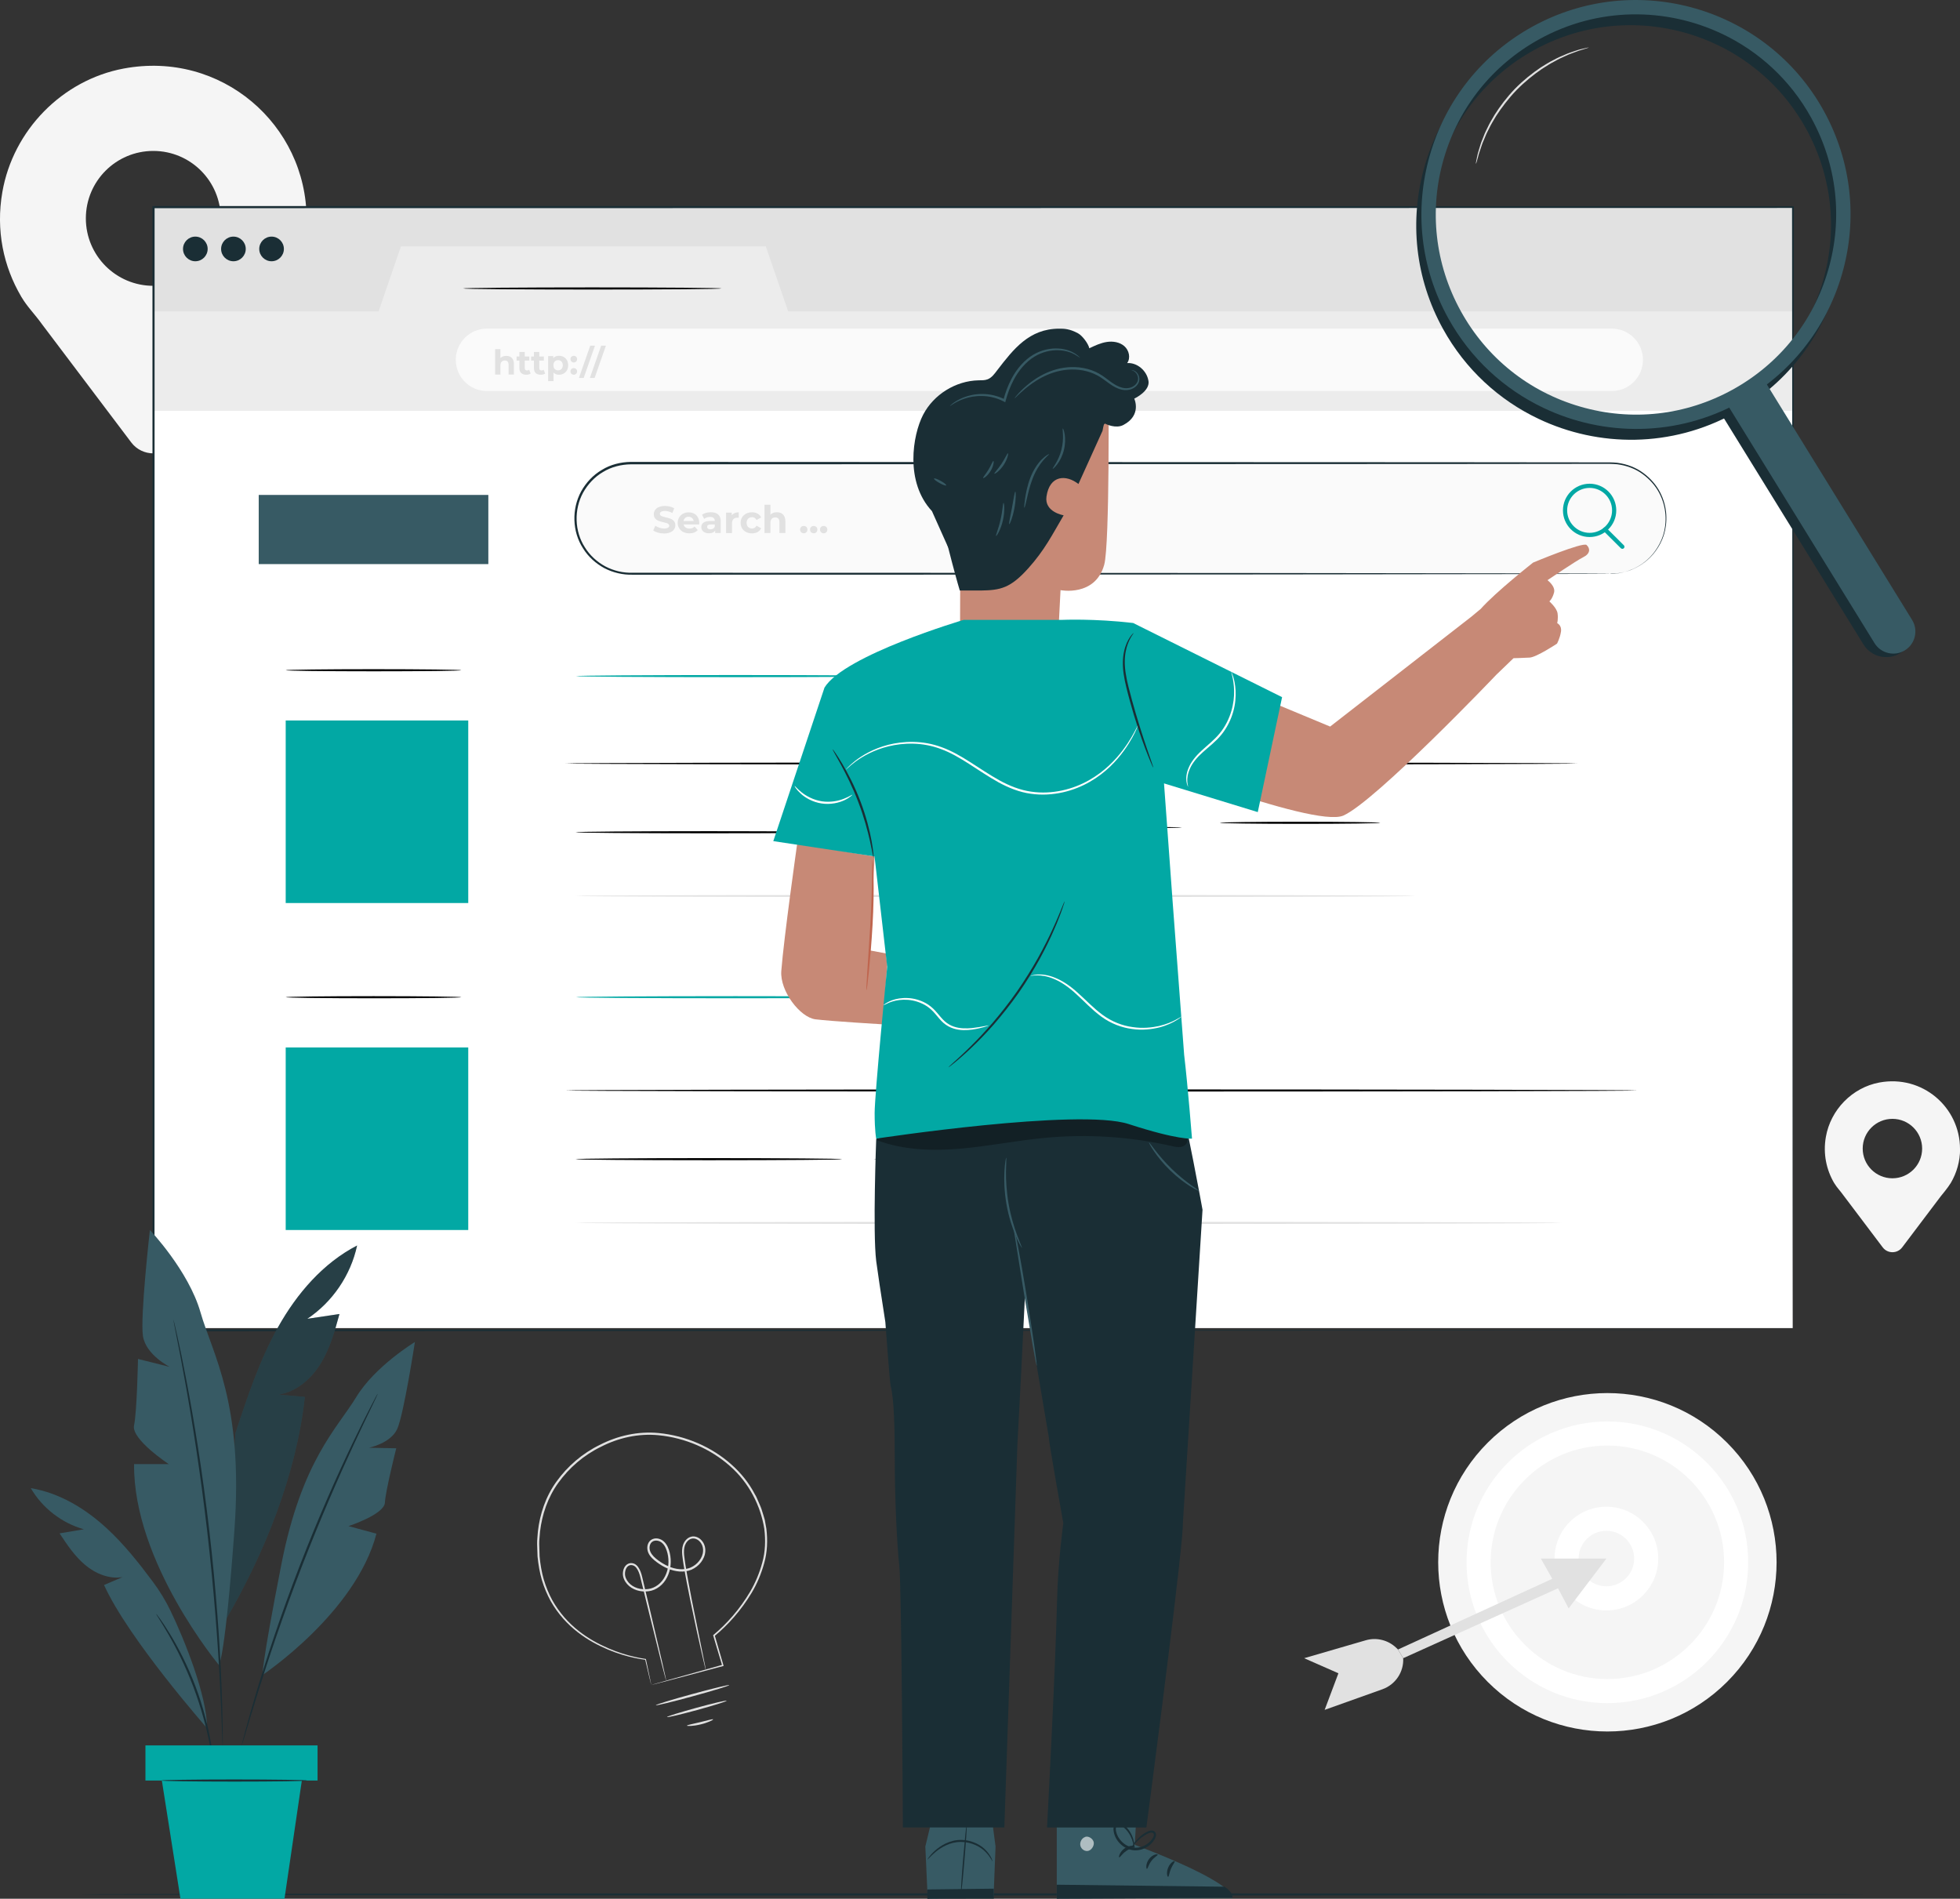 <?xml version="1.0" encoding="UTF-8"?><svg id="Layer_2" xmlns="http://www.w3.org/2000/svg" width="421.43" height="408.22" viewBox="0 0 421.43 408.22"><rect x="0" y="0" width="421.43" height="408.22" fill="#333333" stroke="none"/><defs><style>.cls-1{fill:#000;}.cls-1,.cls-2,.cls-3,.cls-4,.cls-5,.cls-6,.cls-7,.cls-8,.cls-9,.cls-10,.cls-11{stroke-width:0px;}.cls-2{fill:#c78976;}.cls-3{fill:#e1e1e1;}.cls-4{fill:#02a8a4;}.cls-12{opacity:.6;}.cls-5{fill:#bf654e;}.cls-6{fill:#f5f5f5;}.cls-13{opacity:.3;}.cls-7{fill:#ececec;}.cls-8{fill:#375a64;}.cls-9{fill:#fff;}.cls-10{fill:#fafafa;}.cls-11{fill:#1a2e35;}</style></defs><g id="Layer_1-2"><path class="cls-6" d="M65.92,47.1c0-20.29-18.34-36.3-39.35-32.36C13.36,17.22,2.83,28.01.51,41.26c-1.45,8.28.26,16.07,4.04,22.49h-.02l.09.12c1.26,2.13,2.85,3.65,4.45,5.89l19.14,25.35c2.38,3.15,7.12,3.15,9.5,0l18.82-24.93s3.51-4.19,4.79-6.34l.07-.09h-.01c2.87-4.89,4.55-10.57,4.55-16.65ZM32.96,61.45c-8.01,0-14.5-6.49-14.5-14.5s6.49-14.5,14.5-14.5,14.5,6.49,14.5,14.5-6.49,14.5-14.5,14.5Z"/><path class="cls-6" d="M421.43,247.01c0-8.95-8.08-16-17.35-14.27-5.83,1.09-10.47,5.85-11.49,11.69-.64,3.65.12,7.08,1.78,9.92h0l.04.05c.56.94,1.26,1.61,1.96,2.6l8.44,11.18c1.05,1.39,3.14,1.39,4.19,0l8.3-10.99s1.55-1.85,2.11-2.8l.03-.04h0c1.27-2.16,2.01-4.66,2.01-7.34ZM406.9,253.33c-3.53,0-6.39-2.86-6.39-6.39s2.86-6.39,6.39-6.39,6.39,2.86,6.39,6.39-2.86,6.39-6.39,6.39Z"/><circle class="cls-6" cx="345.61" cy="335.89" r="36.38" transform="translate(-136.28 342.76) rotate(-45)"/><path class="cls-9" d="M345.61,366.17c-16.7,0-30.28-13.58-30.28-30.28s13.58-30.28,30.28-30.28,30.28,13.58,30.28,30.28-13.58,30.28-30.28,30.28ZM345.61,310.79c-13.84,0-25.1,11.26-25.1,25.1s11.26,25.1,25.1,25.1,25.1-11.26,25.1-25.1-11.26-25.1-25.1-25.1Z"/><path class="cls-9" d="M345.4,346.24c-6.15,0-11.15-5-11.15-11.15s5-11.15,11.15-11.15,11.15,5,11.15,11.15-5,11.15-11.15,11.15ZM345.4,329.12c-3.29,0-5.97,2.68-5.97,5.97s2.68,5.97,5.97,5.97,5.97-2.68,5.97-5.97-2.68-5.97-5.97-5.97Z"/><polygon class="cls-3" points="345.4 335.09 331.31 335.09 333.76 339.44 300.59 354.64 301.71 356.51 335 341.48 337.28 345.8 345.4 335.09"/><path class="cls-3" d="M300.59,354.64l-.35-.34c-1.74-1.69-4.26-2.32-6.59-1.64l-13.24,3.85,7.37,3.24-2.96,7.87,12.42-4.43c2.8-1,4.62-3.71,4.47-6.68h0l-1.12-1.87Z"/><path class="cls-3" d="M140.03,362.27s.1-.04.27-.09c.2-.06.45-.13.78-.23.71-.2,1.72-.49,3.02-.86,2.64-.74,6.46-1.81,11.28-3.17l-.1.18c-.58-1.93-1.23-4.1-1.92-6.42l-.03-.11.09-.08c2.83-2.36,5.61-5.46,7.86-9.26,1.12-1.9,2.02-4.03,2.63-6.3.64-2.28.73-4.75.43-7.22-.77-4.91-3.27-9.92-7.41-13.53-4.09-3.64-9.55-6.05-15.35-6.61-4.32-.42-8.63.57-12.33,2.47-3.75,1.81-6.89,4.56-9.18,7.73-2.31,3.18-3.53,6.9-3.95,10.5-.05.91-.2,1.8-.18,2.69.03.89.05,1.77.08,2.64.16,1.73.44,3.41.9,5,.47,1.58,1.09,3.07,1.83,4.44.76,1.36,1.65,2.59,2.6,3.69,1.92,2.2,4.13,3.84,6.28,5.07,4.33,2.45,8.34,3.44,11.19,3.87h.06s.01.07.01.07c.38,1.79.66,3.15.86,4.1.09.45.16.8.21,1.06.05.24.07.36.07.37,0,0-.03-.1-.09-.33-.06-.25-.14-.59-.25-1.03-.22-.95-.55-2.32-.97-4.12l.08.07c-2.88-.38-6.92-1.34-11.32-3.78-2.18-1.23-4.43-2.87-6.4-5.1-.98-1.11-1.89-2.36-2.67-3.74-.76-1.39-1.4-2.9-1.89-4.51-.47-1.61-.76-3.32-.94-5.08-.03-.88-.06-1.78-.09-2.68-.02-.9.12-1.82.17-2.74.42-3.66,1.65-7.47,4.01-10.72,2.33-3.24,5.54-6.04,9.35-7.89,3.76-1.93,8.17-2.95,12.59-2.52,5.91.57,11.46,3.03,15.63,6.74,2.09,1.85,3.83,4.03,5.06,6.41.36.57.59,1.2.86,1.8.27.61.54,1.21.71,1.84.19.63.4,1.24.57,1.87.11.64.23,1.27.34,1.9.31,2.53.2,5.07-.46,7.39-.63,2.32-1.55,4.48-2.7,6.4-2.31,3.84-5.12,6.94-8,9.32l.06-.18c.68,2.33,1.31,4.5,1.87,6.44l.04.14-.14.04c-4.87,1.3-8.74,2.32-11.41,3.03-1.29.34-2.3.6-3,.78-.32.08-.57.15-.77.19-.17.04-.26.06-.25.05Z"/><path class="cls-3" d="M156.81,362.29c.04.13-3.47,1.21-7.84,2.4-4.37,1.2-7.93,2.06-7.97,1.93-.04-.13,3.47-1.21,7.84-2.4,4.36-1.19,7.93-2.06,7.97-1.93Z"/><path class="cls-3" d="M153.33,369.66c.05.12-1.13.72-2.71,1.09-1.58.38-2.9.39-2.91.26-.01-.14,1.26-.36,2.8-.74,1.54-.37,2.77-.74,2.83-.61Z"/><path class="cls-3" d="M143.26,361.39s-.04-.09-.09-.26c-.05-.2-.12-.45-.21-.77-.18-.71-.44-1.7-.76-2.95-.65-2.61-1.57-6.31-2.7-10.88-.56-2.3-1.18-4.82-1.84-7.52-.16-.65-.39-1.32-.79-1.86-.37-.55-1.07-.84-1.64-.55-.57.28-.84,1.03-.85,1.72-.02.71.32,1.39.8,1.94.98,1.12,2.63,1.59,4.17,1.38,1.56-.19,2.94-1.3,3.66-2.77.74-1.46.91-3.24.52-4.89-.2-.82-.52-1.65-1.12-2.21-.57-.55-1.54-.75-2.16-.3-.63.45-.73,1.43-.41,2.15.33.75.99,1.34,1.68,1.85,1.38,1.02,2.97,1.78,4.61,1.9.82.06,1.64-.04,2.37-.35.72-.32,1.37-.82,1.84-1.44.48-.61.8-1.35.83-2.09.05-.75-.19-1.49-.68-2.02-.48-.54-1.2-.84-1.85-.64-.65.19-1.14.79-1.37,1.43-.45,1.33-.05,2.8.11,4.16.44,2.74.93,5.29,1.38,7.61.93,4.61,1.69,8.35,2.22,10.98.26,1.27.46,2.27.6,2.99.06.32.11.58.15.78.03.18.04.27.03.27,0,0-.04-.09-.08-.26-.05-.2-.11-.45-.19-.77-.17-.71-.4-1.71-.69-2.97-.59-2.58-1.42-6.32-2.37-10.96-.47-2.32-.98-4.86-1.44-7.61-.1-.69-.22-1.39-.29-2.11-.07-.72-.08-1.5.18-2.26.27-.73.82-1.45,1.65-1.7.85-.27,1.76.13,2.31.76.58.62.86,1.5.81,2.35-.04.86-.4,1.68-.92,2.36-.52.68-1.23,1.23-2.03,1.59-.81.35-1.71.46-2.59.4-1.77-.13-3.44-.93-4.87-1.99-.71-.53-1.45-1.15-1.84-2.04-.38-.88-.31-2.09.57-2.75.9-.62,2.08-.32,2.78.34.72.67,1.05,1.58,1.26,2.45.41,1.76.23,3.65-.57,5.22-.76,1.58-2.3,2.82-4.02,3.02-1.68.22-3.47-.29-4.58-1.55-.53-.61-.93-1.41-.91-2.25.02-.79.3-1.69,1.1-2.1.39-.2.84-.2,1.24-.06.4.14.71.43.93.74.45.63.68,1.33.85,2.02.64,2.71,1.24,5.23,1.78,7.53,1.07,4.58,1.94,8.3,2.55,10.92.28,1.26.51,2.26.67,2.97.07.32.12.57.16.78.03.18.05.27.04.27Z"/><path class="cls-3" d="M156.24,365.66c.04.13-2.81,1.02-6.35,1.99-3.54.97-6.44,1.65-6.48,1.51-.04-.13,2.81-1.02,6.35-1.99,3.54-.97,6.44-1.65,6.48-1.51Z"/><path class="cls-11" d="M401.39,407.3c0,.13-86.07.23-192.22.23s-192.24-.11-192.24-.23,86.05-.23,192.24-.23,192.22.11,192.22.23Z"/><rect class="cls-3" x="33.01" y="44.52" width="352.5" height="22.58"/><rect class="cls-9" x="32.96" y="87.85" width="352.5" height="197.69"/><polygon class="cls-7" points="33.01 66.93 81.41 66.93 86.21 52.97 164.66 52.97 169.46 66.93 385.51 66.93 385.51 88.32 33.01 88.32 33.01 66.93"/><path class="cls-11" d="M44.65,53.52c0,1.46-1.19,2.65-2.65,2.65s-2.65-1.19-2.65-2.65,1.19-2.65,2.65-2.65,2.65,1.19,2.65,2.65Z"/><path class="cls-11" d="M52.84,53.52c0,1.46-1.19,2.65-2.65,2.65s-2.65-1.19-2.65-2.65,1.19-2.65,2.65-2.65,2.65,1.19,2.65,2.65Z"/><path class="cls-11" d="M61.04,53.52c0,1.46-1.19,2.65-2.65,2.65s-2.65-1.19-2.65-2.65,1.19-2.65,2.65-2.65,2.65,1.19,2.65,2.65Z"/><path class="cls-10" d="M346.55,84.07H104.71c-3.71,0-6.71-3-6.71-6.71h0c0-3.71,3-6.71,6.71-6.71h241.84c3.71,0,6.71,3,6.71,6.71h0c0,3.71-3,6.71-6.71,6.71Z"/><path class="cls-3" d="M110.5,78.25v2.27h-1.15v-2.09c0-.64-.29-.93-.8-.93-.55,0-.95.34-.95,1.07v1.96h-1.15v-5.46h1.15v1.91c.31-.31.75-.47,1.26-.47.93,0,1.64.54,1.64,1.75Z"/><path class="cls-3" d="M114.09,80.32c-.24.17-.58.25-.93.25-.93,0-1.48-.48-1.48-1.42v-1.63h-.61v-.88h.61v-.96h1.15v.96h.99v.88h-.99v1.61c0,.34.18.52.49.52.17,0,.34-.05.46-.15l.31.81Z"/><path class="cls-3" d="M117.21,80.32c-.24.17-.58.25-.93.25-.93,0-1.48-.48-1.48-1.42v-1.63h-.61v-.88h.61v-.96h1.15v.96h.99v.88h-.99v1.61c0,.34.18.52.49.52.17,0,.34-.05.46-.15l.31.81Z"/><path class="cls-3" d="M122.17,78.53c0,1.24-.86,2.04-1.97,2.04-.49,0-.9-.15-1.19-.48v1.85h-1.15v-5.39h1.1v.46c.29-.35.71-.52,1.24-.52,1.11,0,1.97.79,1.97,2.04ZM121.01,78.53c0-.68-.43-1.1-1.01-1.1s-1.01.41-1.01,1.1.43,1.1,1.01,1.1,1.01-.41,1.01-1.1Z"/><path class="cls-3" d="M122.66,77.21c0-.43.32-.71.71-.71s.71.28.71.71-.32.72-.71.72-.71-.3-.71-.72ZM122.66,79.85c0-.43.32-.71.71-.71s.71.28.71.71-.32.72-.71.72-.71-.3-.71-.72Z"/><path class="cls-3" d="M126.91,74.32h1.02l-2.43,6.94h-1.02l2.43-6.94Z"/><path class="cls-3" d="M129.26,74.32h1.02l-2.43,6.94h-1.02l2.43-6.94Z"/><path class="cls-10" d="M346.33,123.4h-210.7c-6.57,0-11.9-5.33-11.9-11.9h0c0-6.57,5.33-11.9,11.9-11.9h210.7c6.57,0,11.9,5.33,11.9,11.9h0c0,6.57-5.33,11.9-11.9,11.9Z"/><path class="cls-11" d="M346.33,123.4c-.03-.1,1.82.22,4.87-1.1,1.48-.69,3.25-1.84,4.66-3.81.7-.97,1.33-2.12,1.75-3.44.41-1.32.6-2.8.49-4.36-.11-1.55-.53-3.17-1.34-4.7-.8-1.53-2.02-2.93-3.55-4.05-1.52-1.13-3.42-1.86-5.45-2.12-1.02-.11-2.07-.09-3.15-.09-1.08,0-2.17,0-3.29,0-8.92.01-19.07.02-30.29.03-44.9.02-106.91.04-175.39.07-2.09.03-4.2.55-5.98,1.65-1.81,1.05-3.27,2.63-4.28,4.43-1.99,3.64-1.86,8.33.38,11.77,1.07,1.74,2.64,3.15,4.42,4.11,1.8.94,3.82,1.41,5.85,1.35,4.11,0,8.18,0,12.22,0,16.15,0,31.73,0,46.57.01,29.68.02,56.41.04,78.85.05,22.44.03,40.6.06,53.16.07,6.27.02,11.14.03,14.45.04,1.65.01,2.9.02,3.76.02.85,0,1.28.02,1.28.02,0,0-.43.02-1.28.02-.85,0-2.11.01-3.76.02-3.31.01-8.18.02-14.45.04-12.56.02-30.72.04-53.16.07-22.45.01-49.17.03-78.85.05-14.84,0-30.42,0-46.57.01-4.04,0-8.11,0-12.22,0-2.08.06-4.2-.43-6.07-1.4-1.85-1-3.49-2.46-4.6-4.27-2.33-3.58-2.47-8.45-.4-12.25,1.05-1.88,2.57-3.52,4.45-4.61,1.85-1.15,4.04-1.69,6.22-1.72,68.49.03,130.5.05,175.39.07,11.22.01,21.37.02,30.29.03,1.11,0,2.21,0,3.29,0,1.07,0,2.13-.02,3.18.1,2.07.27,4.01,1.03,5.55,2.18,1.55,1.14,2.79,2.57,3.6,4.13.81,1.56,1.24,3.21,1.34,4.79.1,1.58-.1,3.08-.52,4.42-.43,1.34-1.07,2.5-1.79,3.47-1.44,1.98-3.24,3.12-4.73,3.81-1.52.68-2.79.86-3.63.97-.85.05-1.28.05-1.28.05Z"/><path class="cls-3" d="M140.46,114.03l.45-1c.48.35,1.2.6,1.89.6.78,0,1.1-.26,1.1-.61,0-1.07-3.33-.34-3.33-2.46,0-.97.78-1.78,2.41-1.78.72,0,1.45.17,1.99.51l-.41,1.01c-.53-.3-1.08-.45-1.59-.45-.78,0-1.09.29-1.09.65,0,1.05,3.33.33,3.33,2.43,0,.96-.79,1.77-2.43,1.77-.91,0-1.82-.27-2.33-.66Z"/><path class="cls-3" d="M150.32,112.76h-3.33c.12.55.59.88,1.26.88.47,0,.8-.14,1.1-.42l.68.74c-.41.47-1.02.71-1.81.71-1.52,0-2.51-.96-2.51-2.26s1.01-2.26,2.35-2.26,2.29.87,2.29,2.28c0,.1-.02.24-.02.34ZM146.97,112.02h2.17c-.09-.56-.51-.92-1.08-.92s-1,.35-1.09.92Z"/><path class="cls-3" d="M154.96,112.09v2.51h-1.19v-.55c-.24.4-.69.61-1.34.61-1.03,0-1.64-.57-1.64-1.33s.55-1.32,1.89-1.32h1.01c0-.55-.33-.87-1.01-.87-.47,0-.95.15-1.27.41l-.46-.89c.48-.34,1.19-.53,1.9-.53,1.34,0,2.12.62,2.12,1.95ZM153.69,113.21v-.45h-.87c-.6,0-.78.22-.78.52,0,.32.27.53.72.53.42,0,.79-.2.94-.6Z"/><path class="cls-3" d="M158.85,110.14v1.18c-.11,0-.19-.02-.29-.02-.7,0-1.17.38-1.17,1.23v2.08h-1.27v-4.4h1.22v.58c.31-.42.83-.65,1.51-.65Z"/><path class="cls-3" d="M159.24,112.4c0-1.32,1.02-2.26,2.45-2.26.92,0,1.65.4,1.97,1.12l-.99.53c-.24-.42-.59-.6-.99-.6-.65,0-1.15.45-1.15,1.22s.51,1.22,1.15,1.22c.4,0,.75-.18.99-.6l.99.54c-.32.7-1.05,1.11-1.97,1.11-1.43,0-2.45-.94-2.45-2.26Z"/><path class="cls-3" d="M168.87,112.08v2.52h-1.28v-2.32c0-.71-.33-1.04-.89-1.04-.61,0-1.05.38-1.05,1.18v2.17h-1.27v-6.07h1.27v2.13c.34-.34.83-.52,1.4-.52,1.04,0,1.82.6,1.82,1.95Z"/><path class="cls-3" d="M172.03,113.86c0-.47.35-.78.79-.78s.79.31.79.78-.35.8-.79.8-.79-.34-.79-.8Z"/><path class="cls-3" d="M174.17,113.86c0-.47.35-.78.79-.78s.79.31.79.78-.35.8-.79.8-.79-.34-.79-.8Z"/><path class="cls-3" d="M176.31,113.86c0-.47.35-.78.79-.78s.79.31.79.78-.35.8-.79.8-.79-.34-.79-.8Z"/><path class="cls-1" d="M99.2,144.1c0,.13-8.46.23-18.89.23s-18.89-.11-18.89-.23,8.45-.23,18.89-.23,18.89.11,18.89.23Z"/><rect class="cls-4" x="61.43" y="154.9" width="39.25" height="39.25"/><path class="cls-1" d="M339.17,164.15c0,.13-48.72.23-108.8.23s-108.81-.11-108.81-.23,48.71-.23,108.81-.23,108.8.11,108.8.23Z"/><path class="cls-1" d="M181.08,178.93c0,.13-12.84.23-28.67.23s-28.67-.11-28.67-.23,12.84-.23,28.67-.23,28.67.11,28.67.23Z"/><path class="cls-3" d="M304.39,192.63c0,.13-40.44.23-90.32.23s-90.33-.11-90.33-.23,40.44-.23,90.33-.23,90.32.11,90.32.23Z"/><path class="cls-1" d="M99.2,214.4c0,.13-8.46.23-18.89.23s-18.89-.11-18.89-.23,8.45-.23,18.89-.23,18.89.11,18.89.23Z"/><rect class="cls-4" x="61.43" y="225.2" width="39.25" height="39.25"/><path class="cls-1" d="M352.1,234.45c0,.13-51.61.23-115.27.23s-115.28-.11-115.28-.23,51.6-.23,115.28-.23,115.27.11,115.27.23Z"/><path class="cls-1" d="M181.08,249.22c0,.13-12.84.23-28.67.23s-28.67-.11-28.67-.23,12.84-.23,28.67-.23,28.67.11,28.67.23Z"/><path class="cls-3" d="M335.85,262.92c0,.13-47.49.23-106.06.23s-106.07-.11-106.07-.23,47.48-.23,106.07-.23,106.06.11,106.06.23Z"/><path class="cls-11" d="M385.51,286.01c0-1.55-.07-94.51-.19-241.49l.19.19c-97.57.01-219.96.03-352.47.05h-.03l.23-.23c0,86.2-.01,168.1-.02,241.49l-.21-.21c207.93.13,350.59.21,352.5.21-1.91,0-144.57.09-352.5.21h-.21s0-.21,0-.21c0-73.39-.01-155.29-.02-241.49v-.23h.26c132.51.02,254.9.03,352.47.05h.19v.19c-.11,146.98-.19,239.94-.19,241.49Z"/><path class="cls-1" d="M155.15,62.02c0,.13-12.45.23-27.8.23s-27.8-.11-27.8-.23,12.44-.23,27.8-.23,27.8.11,27.8.23Z"/><rect class="cls-8" x="55.63" y="106.41" width="49.37" height="14.87"/><path class="cls-4" d="M192.42,145.36c0,.13-15.35.23-34.28.23s-34.29-.11-34.29-.23,15.35-.23,34.29-.23,34.28.11,34.28.23Z"/><path class="cls-4" d="M192.42,214.4c0,.13-15.35.23-34.28.23s-34.29-.11-34.29-.23,15.35-.23,34.29-.23,34.28.11,34.28.23Z"/><path class="cls-4" d="M341.79,115.46c-3.16,0-5.73-2.57-5.73-5.73s2.57-5.73,5.73-5.73,5.73,2.57,5.73,5.73-2.57,5.73-5.73,5.73ZM341.79,104.9c-2.66,0-4.83,2.17-4.83,4.83s2.17,4.83,4.83,4.83,4.83-2.17,4.83-4.83-2.17-4.83-4.83-4.83Z"/><path class="cls-4" d="M348.83,118c-.11,0-.23-.04-.32-.13l-3.73-3.71c-.18-.18-.18-.46,0-.64.18-.18.46-.18.64,0l3.73,3.71c.18.18.18.46,0,.64-.09.09-.2.13-.32.13Z"/><path class="cls-1" d="M254.15,177.91c0,.13-14.77.23-32.98.23s-32.99-.11-32.99-.23,14.77-.23,32.99-.23,32.98.11,32.98.23Z"/><path class="cls-1" d="M296.78,176.9c0,.13-7.73.23-17.25.23s-17.25-.11-17.25-.23,7.72-.23,17.25-.23,17.25.11,17.25.23Z"/><path class="cls-1" d="M253.84,249.22c0,.13-14.77.23-32.98.23s-32.99-.11-32.99-.23,14.77-.23,32.99-.23,32.98.11,32.98.23Z"/><path class="cls-8" d="M76.78,267.78c-7.32,3.79-12.93,10.32-16.96,17.5-4.03,7.19-6.63,15.07-9.21,22.9l-2.25,40.37c8.51-14.48,15.35-31.51,17.19-48.21-1.89-.17-3.78-.34-5.67-.5,3.8-.58,6.99-3.33,9.02-6.6s3.07-7.03,4.09-10.73c-2.3.34-4.61.69-6.91,1.03,5.41-3.61,9.34-9.39,10.7-15.75Z"/><g class="cls-13"><path class="cls-1" d="M76.78,267.78c-7.32,3.79-12.93,10.32-16.96,17.5-4.03,7.19-6.63,15.07-9.21,22.9l-2.25,40.37c8.51-14.48,15.35-31.51,17.19-48.21-1.89-.17-3.78-.34-5.67-.5,3.8-.58,6.99-3.33,9.02-6.6s3.07-7.03,4.09-10.73c-2.3.34-4.61.69-6.91,1.03,5.41-3.61,9.34-9.39,10.7-15.75Z"/></g><path class="cls-8" d="M47.1,358.01s-18.48-22.12-18.27-43.23h7.46s-8.11-5.33-7.47-8.32c.64-2.99.85-14.29.85-14.29l6.83,1.71s-5.12-2.56-5.76-6.61c-.64-4.05,1.49-22.82,1.49-22.82,0,0,8.32,8.74,10.88,17.7,2.56,8.96,9.28,19.41,7.3,46.71-1.97,27.3-3.33,29.16-3.33,29.16Z"/><path class="cls-8" d="M56.47,360.1s20.02-13.34,24.47-30.36l-6-1.63s7.69-2.51,7.82-5.05,2.44-11.68,2.44-11.68l-5.86-.12s4.68-.94,6.08-4.06c1.4-3.12,3.79-18.67,3.79-18.67,0,0-8.6,5.21-12.62,11.85-4.02,6.64-11.71,13.57-16.09,35.95-4.39,22.38-4.03,23.77-4.03,23.77Z"/><path class="cls-11" d="M37.29,283.73s.03.08.07.23c.04.18.1.4.17.68.14.64.34,1.51.6,2.62.52,2.28,1.2,5.59,1.98,9.69,1.58,8.2,3.44,19.6,4.91,32.26,1.46,12.67,2.25,24.19,2.58,32.54.17,4.17.26,7.55.28,9.89,0,1.14.01,2.04.02,2.69,0,.28,0,.51,0,.7,0,.16-.01.24-.02.24,0,0-.02-.08-.03-.24-.01-.18-.02-.41-.04-.7-.03-.65-.06-1.55-.1-2.69-.07-2.33-.21-5.71-.43-9.88-.42-8.34-1.26-19.84-2.72-32.5-1.47-12.65-3.28-24.04-4.77-32.26-.74-4.11-1.37-7.43-1.84-9.71-.22-1.12-.39-2-.51-2.64-.05-.28-.09-.51-.12-.69-.02-.16-.03-.24-.03-.24Z"/><path class="cls-8" d="M44.53,371.56s-16.91-19.19-22.16-30.79l3.96-1.69c-2.87.47-5.82-.76-8.05-2.64-2.23-1.88-3.86-4.34-5.47-6.77l5.22-.88c-4.75-1.33-8.93-4.57-11.41-8.84,6.16,1.01,11.74,4.4,16.33,8.63,3.72,3.43,6.87,7.4,9.9,11.47,1.48,1.98,2.77,4.09,3.84,6.32,2.84,5.87,7.84,18.15,7.83,25.2Z"/><path class="cls-11" d="M81.2,299.69s-.02.07-.07.2c-.07.15-.15.34-.25.56-.25.52-.59,1.24-1.02,2.13-.9,1.85-2.18,4.53-3.73,7.85-3.1,6.65-7.19,15.94-11.24,26.38-4.04,10.45-7.25,20.07-9.43,27.08-1.09,3.5-1.95,6.35-2.53,8.32-.29.95-.51,1.71-.68,2.26-.08.23-.14.43-.19.59-.05.13-.07.2-.08.2,0,0,0-.07.03-.21.04-.16.09-.36.14-.6.15-.56.35-1.33.6-2.29.52-1.99,1.33-4.85,2.38-8.37,2.1-7.04,5.27-16.69,9.31-27.15,4.05-10.46,8.19-19.73,11.37-26.35,1.59-3.31,2.91-5.97,3.86-7.79.46-.88.83-1.58,1.1-2.1.12-.22.22-.39.3-.54.07-.12.11-.18.12-.18Z"/><path class="cls-11" d="M45.97,379.78s-.13-.48-.27-1.37c-.14-.88-.36-2.16-.68-3.73-.63-3.13-1.72-7.42-3.44-11.99-1.73-4.56-3.74-8.5-5.35-11.27-.8-1.38-1.47-2.49-1.95-3.24-.48-.76-.73-1.19-.7-1.2.03-.02.33.37.85,1.1.53.72,1.25,1.81,2.09,3.18,1.68,2.73,3.76,6.68,5.5,11.27,1.73,4.59,2.78,8.93,3.32,12.09.27,1.58.45,2.87.53,3.76.09.89.12,1.39.09,1.39Z"/><rect class="cls-4" x="31.27" y="375.26" width="37.01" height="7.55"/><polygon class="cls-4" points="34.8 382.81 38.8 408.21 61.17 408.21 64.9 382.81 34.8 382.81"/><path class="cls-11" d="M66.01,382.81c0,.13-7,.23-15.64.23s-15.64-.11-15.64-.23,7-.23,15.64-.23,15.64.11,15.64.23Z"/><path class="cls-8" d="M227.22,389.47v18.73l37.77-.18c-.27-3.8-21-11.38-21-11.38l.41-7.17h-17.18Z"/><g class="cls-12"><path class="cls-9" d="M233.33,394.95c-.72.22-1.21,1.1-1.03,1.87.18.78,1.01,1.31,1.74,1.1.73-.21,1.35-1.24,1.09-1.99-.26-.75-1.27-1.32-1.93-.94"/></g><path class="cls-11" d="M227.22,408.2v-2.99l36.06.43s1.88,1.13,1.71,2.38l-37.77.18Z"/><path class="cls-11" d="M243.99,397c0,.19-.92.3-1.81.94-.91.61-1.36,1.46-1.53,1.39-.17-.04.09-1.2,1.18-1.95,1.09-.76,2.2-.55,2.16-.37Z"/><path class="cls-11" d="M248.93,398.74c.04.19-.75.53-1.36,1.36-.63.81-.78,1.7-.96,1.7-.17.03-.32-1.1.46-2.12.77-1.03,1.85-1.12,1.85-.94Z"/><path class="cls-11" d="M251.16,403.51c-.17.04-.44-.92.02-1.99.45-1.08,1.31-1.51,1.39-1.35.11.16-.44.74-.8,1.62-.38.88-.42,1.7-.6,1.72Z"/><path class="cls-11" d="M243.62,391.68c-.07.18-.92-.08-1.96.01-1.04.07-1.84.45-1.94.28-.11-.14.67-.87,1.89-.96,1.22-.1,2.09.51,2,.66Z"/><path class="cls-11" d="M243.83,397.84s.12-.4.08-1.14c-.05-.73-.28-1.83-1-2.95-.36-.55-.84-1.1-1.48-1.56-.31-.21-.79-.45-1.28-.22-.46.22-.72.73-.74,1.23.05,1.93,1.43,3.71,3.32,4.38,1.94.68,3.98-.16,5.1-1.51.27-.35.54-.7.68-1.16.06-.22.09-.49,0-.75-.09-.25-.29-.46-.51-.54-.46-.16-.84-.02-1.18.12-.33.16-.61.32-.88.5-1.07.71-1.76,1.54-2.16,2.14-.41.6-.55.99-.52,1,.08.09.78-1.48,2.88-2.8.51-.29,1.17-.71,1.7-.52.23.1.33.37.22.7-.1.32-.34.65-.59.95-1.02,1.2-2.87,1.93-4.57,1.32-1.68-.56-2.94-2.27-2.99-3.81,0-.36.19-.68.45-.81.24-.13.56-.02.84.17.58.39,1.05.89,1.41,1.39.71,1.02.99,2.04,1.1,2.74.1.71.08,1.12.13,1.12Z"/><polygon class="cls-8" points="213.42 392.18 214.06 397 213.63 407.87 199.47 408.22 198.96 397 200.57 390.34 213.42 392.18"/><path class="cls-11" d="M206.63,407.05c-.09,0,.12-3.32.46-7.43.34-4.11.68-7.44.77-7.44s-.12,3.32-.46,7.43c-.34,4.11-.68,7.44-.77,7.44Z"/><polygon class="cls-11" points="213.68 406.06 199.38 406.23 199.38 408.22 213.69 408.2 213.68 406.06"/><path class="cls-11" d="M199.41,399.81s.1-.23.36-.57c.26-.35.68-.83,1.26-1.35.58-.52,1.34-1.09,2.29-1.54.94-.45,2.08-.78,3.3-.77,2.45,0,4.51,1.2,5.52,2.4.53.59.85,1.14,1.04,1.54.18.4.25.63.23.64-.08.04-.42-.88-1.48-1.97-1.03-1.09-2.98-2.17-5.31-2.18-2.32-.01-4.23,1.16-5.39,2.1-1.18.97-1.76,1.74-1.82,1.69Z"/><path class="cls-2" d="M206.57,88.83l-.15,48.96,21,1,.61-11.91s7.46,1.48,9.39-5.45c1.23-4.43.92-38.63.92-38.63l-31.77,6.03Z"/><path class="cls-11" d="M241.1,86.25c-3.31.95-4.03,6.35-4.03,6.35l-5.19,11.46c-2.64-2.07-6.19-1.95-6.87,2.69-.49,3.36,3.69,4.04,3.69,4.04-2.43,4.13-4.08,7.48-7.62,11.41-3.83,4.26-5.97,4.69-10.13,4.76h-4.58s-2.24-7.28-6.39-25.47c-4.6-20.19,19.27-17.59,23.69-22.74,7.21-8.39,27.84,4.51,17.42,7.5Z"/><path class="cls-11" d="M246.93,81.87c-.34-2.15-2.4-3.95-4.57-3.81.78-1.09.41-2.73-.59-3.62-1-.89-2.46-1.12-3.78-.92-1.33.2-2.56.78-3.77,1.36-.22-1.02-1.51-2.72-2.43-3.22-1.85-1-3.01-1-4.05-1-6.45,0-9.84,4.42-13.3,8.91-.59.77-1.18,1.63-2.09,1.98-.61.24-1.29.21-1.95.22-4.91.1-9.66,3.05-11.92,7.41-2.26,4.36-3.94,14.45,1.9,20.71l3.52,7.86,33.67-26.68c.24.12,2.35,1.15,3.97.3,4.03-2.12,2.34-5.66,2.34-5.66.32-.17,3.4-1.68,3.06-3.83Z"/><path class="cls-8" d="M215.77,108.11c.14-.01.34,1.68-.12,3.72-.45,2.04-1.37,3.48-1.48,3.41-.14-.07.53-1.57.97-3.53.45-1.95.48-3.6.64-3.6Z"/><path class="cls-8" d="M218.31,105.7c.14,0,.17,1.63-.2,3.58-.36,1.96-.97,3.45-1.11,3.41-.14-.05.23-1.59.59-3.51.36-1.92.57-3.49.72-3.48Z"/><path class="cls-8" d="M225.58,97.62c.05.07-.54.5-1.3,1.39-.76.88-1.63,2.25-2.26,3.91-.64,1.66-.99,3.25-1.25,4.4-.26,1.15-.45,1.86-.52,1.85-.07-.01-.02-.75.15-1.92.18-1.17.47-2.81,1.13-4.52.66-1.72,1.62-3.13,2.48-3.97.86-.86,1.55-1.18,1.58-1.13Z"/><path class="cls-8" d="M228.52,92.12c.06-.02.28.47.41,1.32.13.85.14,2.06-.18,3.34-.32,1.28-.9,2.35-1.42,3.03-.52.69-.94,1.02-.98.98-.13-.1,1.29-1.68,1.88-4.14.64-2.45.13-4.51.29-4.54Z"/><path class="cls-8" d="M203.45,104.35c-.07.13-.71-.09-1.44-.5-.72-.4-1.25-.83-1.18-.96.07-.13.71.09,1.44.5.72.4,1.25.83,1.18.96Z"/><path class="cls-8" d="M213.6,99.12c.14.02.05,1.06-.6,2.13-.65,1.08-1.52,1.64-1.61,1.52-.1-.12.56-.81,1.15-1.8.6-.98.91-1.89,1.06-1.85Z"/><path class="cls-8" d="M216.72,97.45c.14.03-.08,1.27-.93,2.54-.84,1.28-1.9,1.96-1.98,1.85-.1-.12.75-.94,1.54-2.14.8-1.19,1.23-2.3,1.38-2.25Z"/><path class="cls-8" d="M232.23,76.94s-.39-.3-1.15-.73c-.76-.42-1.97-.87-3.52-.91-1.54-.05-3.42.32-5.16,1.39-1.74,1.07-3.28,2.81-4.4,4.9-.81,1.52-1.38,3.1-1.78,4.59l-.08.31-.28-.15c-1.56-.82-3.21-1.18-4.69-1.2-1.48-.04-2.78.23-3.81.58-2.08.71-3.06,1.64-3.11,1.56-.02-.02.22-.25.7-.62.49-.36,1.25-.83,2.3-1.24,1.05-.4,2.39-.72,3.93-.71,1.53-.01,3.27.34,4.92,1.18l-.37.16c.4-1.52.97-3.15,1.81-4.71,1.15-2.16,2.77-3.97,4.61-5.07,1.85-1.1,3.83-1.44,5.43-1.34,1.62.09,2.86.62,3.61,1.11.37.26.65.47.81.64.17.16.25.25.24.27Z"/><path class="cls-8" d="M243.28,79.61s.58-.16,1.21.55c.28.34.54.87.48,1.53-.06.66-.52,1.34-1.22,1.74-.69.42-1.64.56-2.55.35-.92-.2-1.8-.69-2.63-1.28-.83-.58-1.64-1.26-2.57-1.76-.94-.51-1.99-.88-3.1-1.09-2.24-.42-4.46-.17-6.33.43-1.89.6-3.45,1.51-4.68,2.38-2.45,1.76-3.66,3.24-3.74,3.16-.02-.02.26-.4.83-1.03.58-.62,1.46-1.51,2.68-2.43,1.22-.92,2.81-1.89,4.75-2.54,1.94-.65,4.24-.93,6.58-.49,1.17.22,2.27.61,3.26,1.16.99.54,1.8,1.25,2.61,1.82.8.58,1.62,1.05,2.45,1.25.83.21,1.64.1,2.27-.25.63-.34,1.03-.91,1.11-1.45.08-.55-.12-1.05-.35-1.37-.5-.67-1.07-.62-1.04-.67Z"/><path class="cls-2" d="M341.14,117.17c-.79-.7-11.49,3.78-11.49,3.78,0,0-7.98,6.26-11.27,9.96l-2.03,1.69-30.35,23.61-37.34-15.53-8.1,20.83s41.92,16.69,48.3,13.83c6.94-3.1,32.78-30.15,32.84-30.24,0,0,0,0,0,0l3.73-3.59s1.97-.04,3.47-.13c1.5-.09,5.88-3,5.88-3,0,0,.63-1.14.85-2.55.22-1.41-.81-1.85-.81-1.85,0,0,.25-.92.08-2.11-.17-1.19-1.76-2.57-1.76-2.57,0,0,.63-.51,1-1.89.37-1.37-1.41-2.67-1.41-2.67,0,0,6.21-4.22,7.72-4.96,1.51-.74,1.49-1.89.7-2.59Z"/><path class="cls-11" d="M254.15,330.49c.12-1.37.19-2.42.19-3.08l4.22-67.31s-3.54-19.66-5.22-24.87l-15.07-5.83-20.08,7.82c-.13-1.62-.21-2.61-.21-2.61l-29.58,10.22s-.77,20.18,0,26.32c.25,1.97,1.02,7.07,1.96,13.08h0s.95,13.05,1.15,13.78c.72,2.66.88,9.18.88,15.71,0,8.3.45,18.17.97,22.87.52,4.69.77,56.31.77,56.31h21.82l2.8-82.22c.47-8.81,1.18-22.29,1.63-32.03l5.13,30.36c0,1.11,3.12,18.47,3.12,18.47,0,0-1.14,8.14-1.34,16.47-.36,15.3-2.16,48.96-2.16,48.96h21.36s6.42-48.6,7.66-62.39h0Z"/><path class="cls-8" d="M257.83,256.07s-.8-.31-1.97-1.05c-1.17-.74-2.7-1.88-4.22-3.35-1.52-1.47-2.71-2.97-3.48-4.11-.78-1.14-1.16-1.9-1.11-1.93.06-.04.54.66,1.38,1.74.83,1.08,2.05,2.52,3.54,3.97,1.49,1.44,2.98,2.61,4.08,3.41,1.11.8,1.82,1.26,1.79,1.32Z"/><path class="cls-8" d="M219.73,268.3s-.18-.22-.42-.67c-.25-.44-.56-1.11-.92-1.94-.71-1.67-1.51-4.07-1.99-6.81-.47-2.74-.54-5.27-.43-7.08.05-.91.12-1.64.21-2.14.08-.5.14-.78.17-.77.08,0-.03,1.12-.05,2.92-.02,1.8.09,4.29.56,6.99.47,2.7,1.21,5.08,1.84,6.77.63,1.69,1.1,2.7,1.03,2.73Z"/><path class="cls-8" d="M222.91,293.64s-.13-.41-.28-1.17c-.16-.86-.35-1.94-.59-3.22-.48-2.83-1.1-6.54-1.79-10.65-1.21-7.55-2.03-12.69-2.41-15.08.1-.04.52,1.65,1.03,4.36.52,2.72,1.18,6.48,1.86,10.65.68,4.16,1.26,7.94,1.65,10.68.18,1.3.32,2.38.44,3.25.09.77.13,1.2.09,1.2Z"/><path class="cls-2" d="M171.41,181.37s-2.88,20.29-3.42,27.4c-.32,4.28,4.02,9.96,7.34,10.38,3.37.42,14.5,1.08,14.5,1.08l.93-12.72-.29-2.53-3.47-.65,1.05-20.18-16.63-2.77Z"/><path class="cls-5" d="M187.58,184.82s.08.39.13,1.1c.05.71.1,1.74.12,3.02.06,2.55,0,6.07-.22,9.95-.22,3.88-.53,7.39-.78,9.92-.13,1.27-.24,2.29-.33,3-.09.71-.15,1.1-.19,1.09-.03,0-.03-.4,0-1.11.05-.81.11-1.82.18-3.01.17-2.65.39-6.1.64-9.92.22-3.87.33-7.38.36-9.93.01-1.19.02-2.2.03-3.01,0-.71.03-1.11.06-1.11Z"/><g class="cls-13"><path class="cls-1" d="M188.68,245.19c5.68,2.11,11.91,2.29,17.95,1.76s12-1.74,18.03-2.31c9.12-.87,18.38-.27,27.32,1.77.63.14,1.29.3,1.93.18.64-.11,1.27-.57,1.37-1.21.16-1.01-.95-1.71-1.89-2.11-20.54-8.64-44.74-8.1-64.87,1.45"/></g><path class="cls-4" d="M275.67,149.89l-32.03-15.95c-8.42-.98-15.23-.67-15.23-.67h-21.2s-25.69,7.58-29.93,14.56l-11.01,33.01,21.77,3.29h0l2.72,23.71s-2.7,27.46-2.7,31.45.34,5.51.34,5.51c0,0,43.55-6.62,54.28-3.13,10.72,3.49,13.62,3.13,13.62,3.13,0,0-.9-11.4-1.69-18.01l-2.49-33.09-1.84-25.27,20.16,6.17,5.23-24.73Z"/><path class="cls-11" d="M187.84,184.4c-.08,0-.29-1.37-.78-3.56-.49-2.19-1.29-5.2-2.52-8.42-1.23-3.22-2.65-6.04-3.74-8.04-.52-.93-.96-1.72-1.32-2.37-.31-.56-.47-.87-.44-.89.03-.02.25.27.61.8.37.53.87,1.32,1.46,2.31,1.18,1.98,2.65,4.79,3.89,8.04,1.24,3.25,2,6.29,2.4,8.51.2,1.11.33,2.01.39,2.64.06.63.08.97.05.98Z"/><path class="cls-11" d="M228.92,193.77s-.02.16-.11.44c-.11.33-.24.73-.41,1.22-.18.53-.41,1.17-.71,1.91-.3.74-.61,1.59-1.03,2.49-.78,1.84-1.83,3.98-3.09,6.31-1.28,2.31-2.79,4.8-4.54,7.31-1.76,2.5-3.58,4.77-5.31,6.77-1.75,1.98-3.41,3.69-4.87,5.06-.71.7-1.4,1.29-1.99,1.82-.59.53-1.11.97-1.55,1.32-.4.32-.73.59-1.01.8-.23.18-.36.27-.37.25-.01-.01.1-.12.31-.33.26-.23.57-.52.95-.87.42-.37.93-.82,1.5-1.37.57-.55,1.24-1.15,1.94-1.86,1.42-1.39,3.05-3.12,4.78-5.11,1.71-2,3.51-4.27,5.25-6.75,1.73-2.49,3.25-4.96,4.54-7.25,1.27-2.3,2.34-4.42,3.16-6.24.43-.9.77-1.73,1.09-2.46.32-.72.57-1.36.78-1.88.2-.48.36-.87.49-1.19.12-.27.19-.41.2-.4Z"/><path class="cls-11" d="M243.72,136.13c.09.04-1.2,1.32-1.69,4.02-.25,1.33-.26,2.96.03,4.73.27,1.78.81,3.7,1.35,5.72,1.11,4.04,2.28,7.64,3.16,10.24.42,1.23.78,2.25,1.06,3.07.25.73.38,1.13.35,1.14-.03.01-.22-.37-.52-1.08-.3-.71-.72-1.74-1.21-3.02-.97-2.57-2.2-6.17-3.31-10.23-.54-2.02-1.07-3.96-1.33-5.78-.27-1.81-.23-3.5.08-4.87.29-1.37.81-2.4,1.24-3.04.44-.64.77-.93.78-.91Z"/><path class="cls-9" d="M183.28,170.88s-.54.61-1.71,1.16c-1.15.55-2.96,1-4.93.7-1.97-.3-3.56-1.27-4.5-2.14-.95-.87-1.33-1.59-1.28-1.61.06-.05.53.59,1.5,1.36.96.77,2.49,1.64,4.35,1.93,1.86.28,3.58-.09,4.73-.55,1.16-.45,1.79-.92,1.84-.85Z"/><path class="cls-9" d="M244.67,155.99s-.08.24-.27.69c-.19.45-.5,1.1-.95,1.91-.9,1.61-2.36,3.92-4.76,6.23-2.39,2.29-5.83,4.57-10.17,5.53-2.15.48-4.51.65-6.89.3-2.4-.32-4.76-1.26-6.98-2.48-4.43-2.47-8.17-5.6-12.26-7.1-4.06-1.56-8.15-1.38-11.31-.62-3.2.77-5.54,2.16-7.03,3.22-1.48,1.1-2.17,1.86-2.21,1.82,0,0,.64-.81,2.1-1.96,1.47-1.12,3.81-2.57,7.05-3.4,3.2-.81,7.37-1.03,11.54.54,4.19,1.51,7.97,4.66,12.34,7.09,2.19,1.21,4.49,2.11,6.82,2.44,2.32.35,4.62.2,6.73-.26,4.25-.92,7.65-3.12,10.03-5.35,2.4-2.25,3.89-4.5,4.83-6.08.46-.8.8-1.43,1.02-1.86.22-.43.34-.66.36-.65Z"/><path class="cls-9" d="M264.73,144.42s.19.35.42,1.04c.22.69.45,1.72.52,3.01.06,1.29-.03,2.85-.5,4.51-.46,1.65-1.28,3.4-2.53,4.95-1.26,1.56-2.79,2.67-4.02,3.8-1.26,1.11-2.21,2.29-2.73,3.44-.53,1.14-.65,2.17-.6,2.87.05.7.2,1.07.16,1.09-.02,0-.06-.08-.13-.26-.07-.18-.16-.45-.21-.81-.12-.72-.04-1.82.48-3.02.5-1.21,1.48-2.47,2.74-3.62,1.24-1.17,2.74-2.29,3.95-3.78,2.45-3.01,3.14-6.65,3.07-9.15-.06-2.54-.71-4.03-.6-4.06Z"/><path class="cls-9" d="M212.63,220.46s-.32.15-.94.33c-.62.17-1.51.41-2.65.57-1.13.14-2.55.24-4.05-.24-.74-.23-1.48-.64-2.12-1.19-.64-.56-1.17-1.24-1.73-1.9-.55-.66-1.15-1.22-1.81-1.67-.66-.44-1.37-.76-2.07-.99-1.4-.46-2.76-.5-3.87-.37-1.11.13-1.98.45-2.55.72-.57.26-.87.45-.9.41-.01-.02.25-.26.81-.58.56-.32,1.43-.71,2.58-.88,1.14-.17,2.56-.17,4.04.29.74.23,1.49.56,2.19,1.02.7.47,1.35,1.08,1.91,1.75.57.67,1.09,1.33,1.68,1.86.59.52,1.26.9,1.95,1.13,1.39.47,2.76.41,3.87.32,2.24-.26,3.61-.65,3.63-.56Z"/><path class="cls-9" d="M254.1,218.53s-.09.1-.28.24c-.2.14-.48.38-.89.6-.79.49-2.02,1.1-3.64,1.52-1.62.4-3.65.66-5.85.34-2.2-.27-4.58-1.15-6.65-2.67-2.07-1.52-3.7-3.32-5.32-4.78-1.59-1.49-3.22-2.61-4.72-3.25-1.5-.67-2.84-.84-3.75-.83-.92.01-1.42.15-1.43.11,0-.02.12-.06.36-.12.24-.07.6-.13,1.06-.17.93-.07,2.33.06,3.89.71,1.56.62,3.26,1.75,4.88,3.24,1.65,1.46,3.29,3.24,5.31,4.73,2.02,1.47,4.29,2.34,6.44,2.62,2.14.33,4.12.12,5.71-.23,1.6-.38,2.83-.92,3.63-1.36.81-.43,1.24-.72,1.26-.69Z"/><path class="cls-11" d="M330.77,90.03c-8.41-4-15.68-10.57-20.51-19.33-5.95-10.79-7.33-23.24-3.91-35.08,3.42-11.83,11.25-21.62,22.04-27.57,22.27-12.27,50.37-4.14,62.65,18.13h0c5.94,10.79,7.33,23.25,3.91,35.08-3.42,11.83-11.25,21.62-22.04,27.57-13.51,7.45-29.17,7.38-42.14,1.2ZM369.2,9.63c-12.1-5.76-26.71-5.83-39.32,1.12-10.07,5.55-17.37,14.68-20.56,25.72-3.2,11.04-1.9,22.66,3.65,32.73,5.55,10.07,14.68,17.37,25.72,20.56,11.04,3.2,22.66,1.9,32.73-3.65,10.07-5.55,17.37-14.68,20.56-25.72,3.2-11.04,1.9-22.66-3.65-32.73-4.5-8.17-11.29-14.3-19.13-18.04Z"/><path class="cls-11" d="M408.57,140.43h0c-2.69,1.66-6.22.83-7.89-1.87l-30.16-48.87c-.29-.46-.14-1.07.32-1.35l6.43-3.97c.45-.28,1.04-.15,1.34.29l31.72,47.71c1.79,2.7.99,6.35-1.76,8.05Z"/><path class="cls-8" d="M331.88,87.7c-8.41-4-15.68-10.57-20.51-19.33-5.95-10.79-7.33-23.25-3.91-35.08,3.42-11.83,11.25-21.62,22.04-27.57,22.27-12.27,50.37-4.14,62.65,18.13h0c5.94,10.79,7.33,23.25,3.91,35.08-3.42,11.83-11.25,21.62-22.04,27.57-13.51,7.45-29.17,7.38-42.14,1.2ZM370.31,7.3c-12.1-5.76-26.71-5.83-39.32,1.12-10.07,5.55-17.37,14.68-20.56,25.72-3.2,11.04-1.9,22.66,3.65,32.73,5.55,10.07,14.68,17.37,25.72,20.56,11.04,3.2,22.66,1.9,32.73-3.65,10.07-5.55,17.37-14.68,20.56-25.72,3.2-11.04,1.9-22.66-3.65-32.73-4.5-8.17-11.29-14.3-19.13-18.04Z"/><path class="cls-8" d="M387.63,79.16h9.49v60.79c0,2.62-2.13,4.75-4.75,4.75h0c-2.62,0-4.75-2.13-4.75-4.75v-60.79h0Z" transform="translate(-.33 222.67) rotate(-31.67)"/><path class="cls-3" d="M317.33,35.16s.06-.51.26-1.42c.09-.46.22-1.01.43-1.64.2-.63.39-1.37.72-2.13.15-.39.32-.8.48-1.22.17-.42.4-.84.61-1.28.4-.9.95-1.79,1.51-2.75,1.18-1.87,2.65-3.82,4.42-5.66,1.79-1.82,3.71-3.34,5.54-4.57.94-.58,1.82-1.15,2.71-1.58.44-.22.85-.46,1.27-.64.42-.18.82-.35,1.21-.52.76-.35,1.49-.56,2.11-.78.62-.23,1.18-.37,1.63-.47.91-.22,1.41-.32,1.42-.3,0,.03-.48.19-1.37.46-.45.13-.99.29-1.6.54-.61.24-1.33.46-2.07.83-.38.17-.77.35-1.18.54-.41.19-.81.43-1.24.66-.87.44-1.73,1.01-2.66,1.6-1.8,1.23-3.68,2.74-5.45,4.54-1.75,1.82-3.2,3.74-4.39,5.57-.56.94-1.11,1.82-1.52,2.7-.21.44-.45.85-.62,1.26-.17.41-.34.81-.5,1.2-.35.75-.55,1.47-.77,2.09-.23.62-.38,1.16-.49,1.61-.24.89-.39,1.39-.42,1.38Z"/></g></svg>